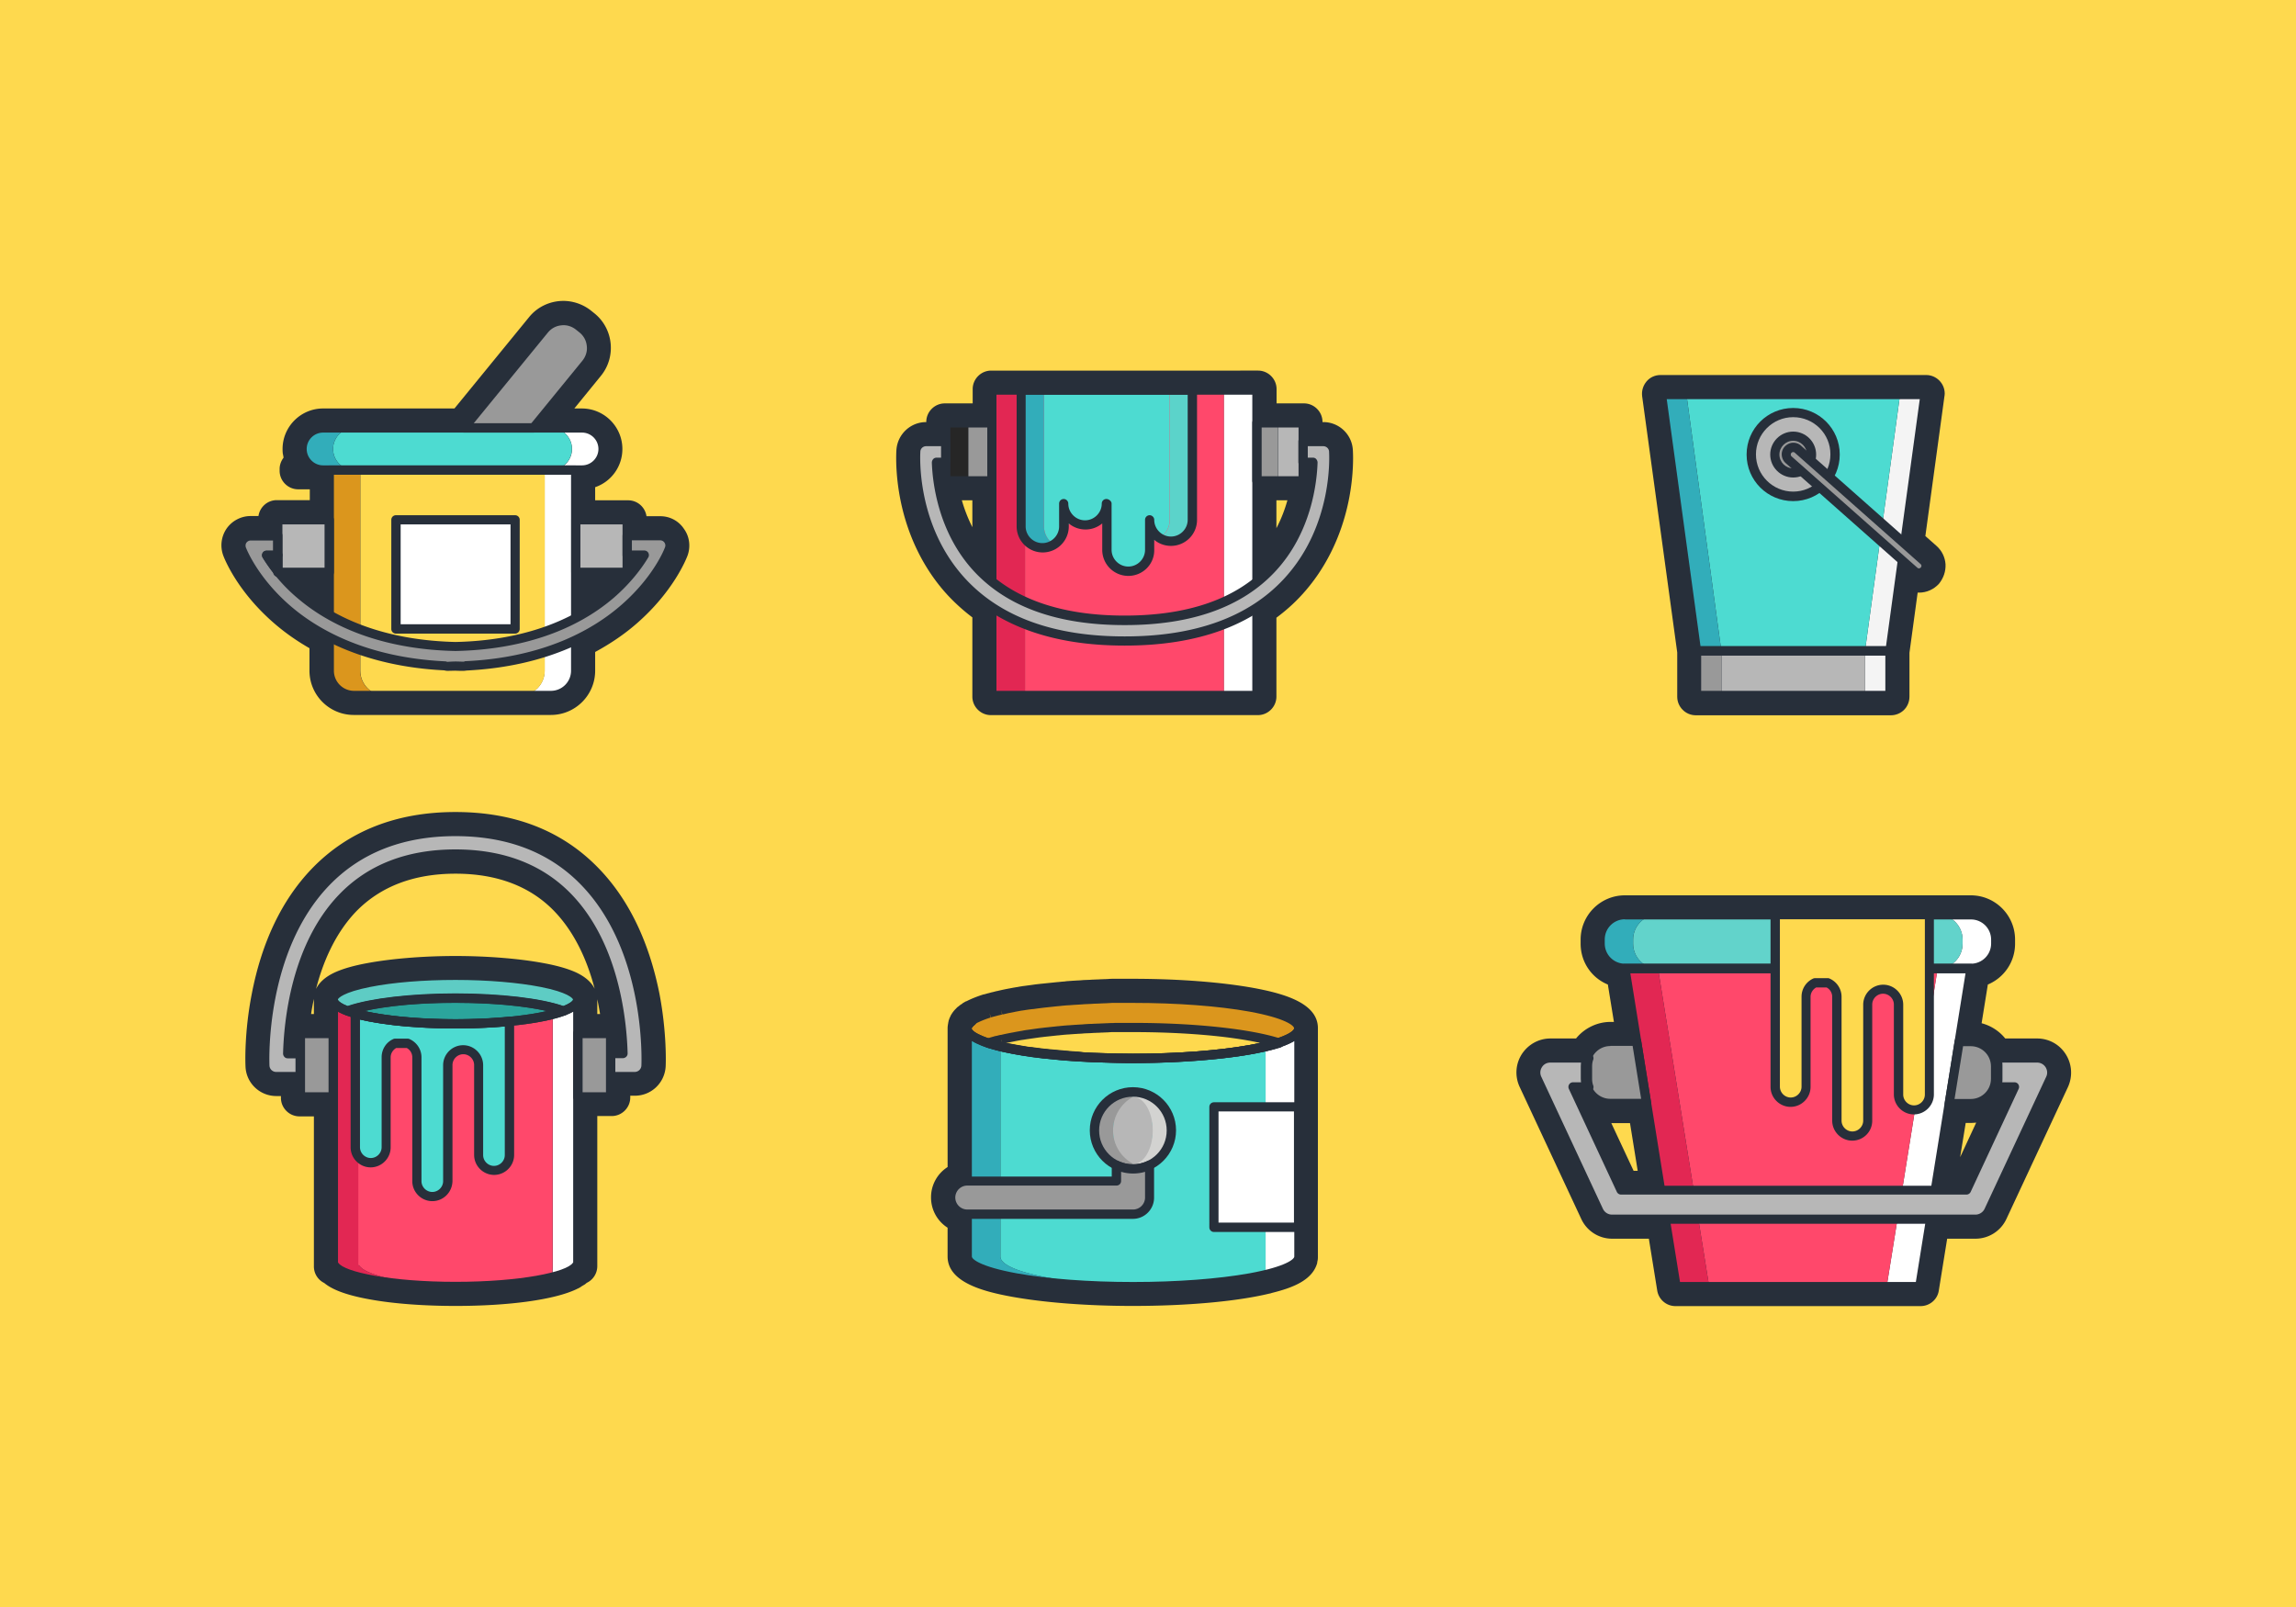 <svg xmlns="http://www.w3.org/2000/svg" xmlns:xlink="http://www.w3.org/1999/xlink" viewBox="0 0 1400 980" xmlns:v="https://vecta.io/nano"><style><![CDATA[.S{fill:#272f3a}.T{fill:#999}.U{fill:#b7b7b7}.V{fill:#fff}.W{fill:#4ddbd1}.X{fill:#32adba}.Y{fill:#fed94e}.Z{fill:#ff486b}.a{fill:#e22753}]]></style><path d="M0 0h1400v980H0z" class="Y"/><path d="M1186.3 344.1c-.3-4.3-2.2-8.2-5.4-11.1l-6.9-6.1 11.6-85c.1-.6.2-1.2.2-1.9 0-6.2-5.1-11.3-11.3-11.3h0-162c-3.3 0-6.4 1.4-8.5 3.9s-3.1 5.7-2.7 9l21.4 156.3v27c0 6.2 5.1 11.3 11.3 11.3h119c3 0 5.9-1.2 8-3.3s3.3-5 3.3-8v-26.8l5-36.7h.9c4.6 0 9-2 12.1-5.4 2.8-3.5 4.2-7.6 4-11.9z" class="S"/><g fill="#f4f4f4"><path d="M1158.6 240.5l-21.4 156.4h15.2l21.4-156.4z"/><path d="M1137.2 397.1v27.1h15.2v-27.3h-15.2z"/></g><path d="M1093.4 240.5h-65.1l21.3 156.4h87.6l21.4-156.4z" class="W"/><path d="M1028.3 240.5H1013l21.4 156.4h15.2z" class="X"/><path d="M1049.7 397.1v27.1h87.5v-27.3h-87.6z" class="U"/><path d="M1049.6 396.9h-15.2v27.3h15.3v-27.1z" class="T"/><circle cx="1093.4" cy="277.2" r="25.6" class="U"/><circle transform="matrix(.707 -.707 .707 .707 124.263 854.351)" cx="1093.4" cy="277.2" r="11.2" class="T"/><g class="S"><path d="M1152.4 399.8h-118c-1.4 0-2.6-1-2.8-2.4L1010.2 241c-.1-.8.1-1.6.7-2.2.5-.6 1.3-1 2.1-1h160.8c.8 0 1.6.4 2.1 1s.8 1.4.7 2.2l-21.4 156.4a2.9 2.9 0 0 1-2.8 2.4zm-115.5-5.7H1150l20.6-150.7h-154.3l20.6 150.7z"/><path d="M1152.4 427h-118c-1.6 0-2.8-1.3-2.8-2.8v-26.9c-.1-.8.2-1.6.7-2.2s1.3-1 2.1-1h118c.8 0 1.6.4 2.1 1s.8 1.4.7 2.2v26.9c0 1.5-1.2 2.8-2.8 2.8zm-115.1-5.7h112.3v-21.6h-112.3v21.6zm56.1-115.7c-15.7 0-28.4-12.7-28.4-28.4s12.7-28.4 28.4-28.4 28.4 12.7 28.4 28.4-12.7 28.4-28.4 28.4zm0-51.2c-12.5 0-22.7 10.2-22.7 22.7s10.2 22.7 22.7 22.7 22.7-10.2 22.7-22.7c.1-12.5-10.1-22.7-22.7-22.7zm0 36.8c-7.7 0-14-6.3-14-14s6.3-14 14-14 14 6.3 14 14c.1 7.7-6.2 14-14 14zm0-22.4c-4.6 0-8.4 3.8-8.4 8.4s3.8 8.4 8.4 8.4 8.4-3.8 8.4-8.4-3.8-8.4-8.4-8.4z"/></g><path d="M1170.2 349.3c-1 0-2-.4-2.8-1.1l-76.7-67.9c-1.8-1.6-1.9-4.3-.4-6 1.6-1.8 4.3-1.9 6-.4l76.7 67.9c1.8 1.6 1.9 4.3.4 6-.9 1-2 1.5-3.2 1.5z" class="T"/><path d="M1170.2 352.1c-1.7 0-3.4-.6-4.7-1.8l-76.7-67.9c-2.9-2.6-3.2-7.1-.6-10 1.3-1.4 3-2.3 4.9-2.4s3.7.5 5.1 1.8l76.7 67.9c1.4 1.3 2.3 3 2.4 4.9s-.5 3.7-1.8 5.1c-1.4 1.6-3.3 2.4-5.3 2.4zm-76.8-76.4c-.5 0-.8.2-1.1.5-.5.6-.5 1.5.1 2.1l76.7 67.9c.3.3.7.4 1 .4.2 0 .7-.1 1.1-.5.3-.3.4-.7.4-1.1s-.2-.7-.5-1l-76.7-67.9c-.3-.3-.6-.4-1-.4zm166.2 367.2c-3.8-6-10.3-9.6-17.5-9.6h-19.4c-3.6-4.5-8.7-7.8-14.4-9.3l3.8-23.6c9.8-4.1 16.6-13.7 16.6-24.9V573c0-14.9-12.1-27-27-27H990.8c-14.9 0-27 12.1-27 27v2.5c0 11.3 6.8 20.9 16.6 24.9l3.7 22.8H982c-8.2 0-16 3.9-21 10.1h-15.6c-7.1 0-13.6 3.6-17.5 9.6-3.8 6-4.3 13.4-1.3 19.9l37.6 80.6c3.4 7.3 10.7 12 18.8 12h22.4l5.1 31.6c.9 5.5 5.6 9.5 11.1 9.5h149.5c5.5 0 10.3-4 11.1-9.5l5.1-31.6h17.3a20.84 20.84 0 0 0 18.8-12l37.6-80.6c2.9-6.5 2.4-13.9-1.4-19.9zm-261 71.1h-2.5l-13.6-29.1h11.4l4.7 29.1zm200-29.2h3.1c1.1 0 2.2-.1 3.3-.2l-9.8 21.1 3.4-20.9z" class="S"/><g class="V"><path d="M1201.7 557.8h-20.2c8.4 0 15.2 6.8 15.2 15.2v2.5c0 8.4-6.8 15.2-15.2 15.2h20.2c8.4 0 15.2-6.8 15.2-15.2V573c0-8.4-6.8-15.2-15.2-15.2z"/><path d="M1150.4 784.6h20.2l31.1-193.9h-20.2z"/></g><path d="M1181.5 557.8H1011c-8.4 0-15.2 6.8-15.2 15.2v2.5c0 8.4 6.8 15.2 15.2 15.2h170.5c8.4 0 15.2-6.8 15.2-15.2V573c0-8.4-6.8-15.2-15.2-15.2z" fill="#62d3cb"/><path d="M995.8 575.5V573c0-8.4 6.8-15.2 15.2-15.2h-20.2c-8.4 0-15.2 6.8-15.2 15.2v2.5c0 8.4 6.8 15.2 15.2 15.2h20.2c-8.4 0-15.2-6.8-15.2-15.2z" class="X"/><path d="M1042.2 784.6h108.2l31.1-193.9H1011z" class="Z"/><path d="M990.8 590.7l31.1 193.9h20.3L1011 590.7z" class="a"/><g class="S"><path d="M1201.7 593.5h-211c-9.9 0-18-8.1-18-18V573c0-9.9 8.1-18 18-18h211c9.9 0 18 8.1 18 18v2.5c0 9.9-8 18-18 18zm-210.9-32.9c-6.8 0-12.3 5.5-12.3 12.3v2.5c0 6.8 5.5 12.3 12.3 12.3h211c6.8 0 12.3-5.5 12.3-12.3V573c0-6.8-5.5-12.3-12.3-12.3h-211z"/><path d="M1170.6 787.4H1022c-1.4 0-2.6-1-2.8-2.4L988 591.1c-.1-.8.1-1.6.6-2.3.5-.6 1.3-1 2.1-1h211c.8 0 1.6.4 2.1 1s.8 1.5.6 2.3l-31 193.9c-.2 1.4-1.4 2.4-2.8 2.4zm-146.2-5.6h143.8l30.3-188.3H994.1l30.3 188.3z"/></g><path d="M981.9 635.1c-8.4 0-15.2 6.8-15.2 15.2v7.6c0 8.4 6.8 15.2 15.2 15.2h22.1l-6.1-37.9h-16zm219.8 0h-7.1l-6.1 37.9h13.2c8.4 0 15.2-6.8 15.2-15.2v-7.6c0-8.3-6.8-15.1-15.2-15.1z" class="T"/><path d="M1249.6 649.3c-1.6-2.5-4.4-4.1-7.5-4.1h-24.9c.6 1.6.9 3.3.9 5.1v7.6c0 1.8-.3 3.5-.9 5.1h11l-29.3 62.9H988.5L959.2 663h9.7c-.6-1.6-.9-3.3-.9-5.1v-7.6c0-1.8.3-3.5.9-5.1h-23.6c-3 0-5.8 1.5-7.5 4.1-1.6 2.5-1.8 5.7-.6 8.5l37.6 80.6c1.5 3.1 4.6 5.1 8 5.1h221.8c3.4 0 6.6-2 8-5.1l37.6-80.6c1.3-2.8 1-6-.6-8.5z" class="U"/><g class="S"><path d="M1004 675.8h-22.1c-9.9 0-18-8.1-18-18v-7.6c0-9.9 8.1-18 18-18h16c1.4 0 2.6 1 2.8 2.4l6.1 37.9c.1.8-.1 1.6-.6 2.3-.6.6-1.4 1-2.2 1zm-22.1-37.9c-6.8 0-12.3 5.5-12.3 12.3v7.6c0 6.8 5.5 12.3 12.3 12.3h18.8l-5.2-32.3h-13.6zm219.8 37.9h-13.2c-.8 0-1.6-.4-2.1-1s-.8-1.5-.6-2.3l6.1-37.9c.2-1.4 1.4-2.4 2.8-2.4h7.1c9.9 0 18 8.1 18 18v7.6c-.1 9.9-8.1 18-18.1 18zm-9.9-5.6h9.9c6.8 0 12.3-5.5 12.3-12.3v-7.6c0-6.8-5.5-12.3-12.3-12.3h-4.7l-5.2 32.2z"/><path d="M1204.6 746.3H982.9c-4.5 0-8.7-2.6-10.6-6.7L934.7 659c-1.7-3.6-1.4-7.8.7-11.2 2.2-3.4 5.8-5.4 9.8-5.4h23.6c.9 0 1.8.4 2.3 1.2.5.7.7 1.7.4 2.6-.5 1.3-.7 2.7-.7 4.1v7.6c0 1.4.2 2.8.7 4.1.3.9.2 1.8-.4 2.6-.5.7-1.4 1.2-2.3 1.2h-5.3l26.7 57.3h206.9l26.7-57.3h-6.6c-.9 0-1.8-.4-2.3-1.2-.5-.7-.7-1.7-.4-2.6.5-1.3.7-2.7.7-4.1v-7.6c0-1.4-.2-2.8-.7-4.1-.3-.9-.2-1.8.4-2.6.5-.7 1.4-1.2 2.3-1.2h24.9c4 0 7.7 2 9.8 5.4h0c2.2 3.4 2.4 7.6.7 11.2l-37.6 80.6c-1.7 4.1-5.9 6.7-10.4 6.7zM945.3 648c-2.1 0-4 1-5.1 2.8-1.1 1.7-1.3 3.9-.4 5.8l37.6 80.6c1 2.1 3.1 3.5 5.5 3.5h221.7c2.3 0 4.5-1.4 5.5-3.5l37.6-80.6c.9-1.9.7-4-.4-5.8h0c-1.1-1.7-3-2.8-5.1-2.8h-21.3c.1.7.1 1.5.1 2.2v7.6c0 .7 0 1.5-.1 2.2h7.4c1 0 1.9.5 2.4 1.3a2.87 2.87 0 0 1 .2 2.7l-29.3 62.9c-.5 1-1.5 1.6-2.6 1.6H988.5c-1.1 0-2.1-.6-2.6-1.6L956.6 664a2.87 2.87 0 0 1 .2-2.7c.5-.8 1.4-1.3 2.4-1.3h6.2c-.1-.7-.1-1.5-.1-2.2v-7.6c0-.7 0-1.5.1-2.2h-20.1z"/></g><path d="M1082.4 557.8v104.8a9.39 9.39 0 1 0 18.8 0v-54.9c0-3.8 2.3-7.1 5.5-8.6h7.7c3.3 1.5 5.5 4.7 5.5 8.6v75.5a9.39 9.39 0 1 0 18.8 0v-70.7a9.39 9.39 0 1 1 18.8 0v54.7a9.39 9.39 0 1 0 18.8 0V557.7h-93.9z" class="Y"/><path d="M1129.4 695.6c-6.7 0-12.2-5.5-12.2-12.2v-75.5c0-2.4-1.3-4.6-3.4-5.7h-6.4c-2.1 1.2-3.4 3.4-3.4 5.7v54.9c0 6.7-5.5 12.2-12.2 12.2s-12.2-5.5-12.2-12.2v-105c0-1.6 1.3-2.8 2.8-2.8h94c1.6 0 2.8 1.3 2.8 2.8v109.6c0 6.7-5.5 12.2-12.2 12.2s-12.2-5.5-12.2-12.2v-54.8c0-3.6-3-6.6-6.6-6.6s-6.6 3-6.6 6.6v70.7c.1 6.8-5.4 12.3-12.2 12.3zm-22.6-99.1h7.7c.4 0 .8.1 1.2.3 4.4 2 7.2 6.3 7.2 11.1v75.5c0 3.6 3 6.6 6.6 6.6s6.6-3 6.6-6.6v-70.7c0-6.7 5.5-12.2 12.2-12.2s12.2 5.5 12.2 12.2v54.8c0 3.6 3 6.6 6.6 6.6s6.6-3 6.6-6.6V560.6h-88.4v102.1c0 3.6 3 6.6 6.6 6.6s6.6-3 6.6-6.6v-54.9c0-4.8 2.8-9.1 7.2-11.1.3-.1.7-.2 1.1-.2zm-741.4-66.6c-22.1-23.1-51.5-34.7-87.7-34.7-36.1 0-65.6 11.7-87.7 34.7-18.1 18.9-30.4 44.6-36.5 76.3-4.6 23.6-3.9 42.2-3.8 44.2.4 10.1 8.7 18 18.8 18h2.8v1.1c0 6.2 5.1 11.3 11.3 11.3h8.8v91.5a11.19 11.19 0 0 0 6.3 10.1c4.2 3.5 12.1 7.3 28.9 10.2 14.1 2.5 32.3 3.8 51.2 3.8 32.7 0 60.3-3.8 73.7-10.2.3-.1.5-.3.8-.4h.1c.2-.1.4-.2.5-.3.5-.2 1-.5 1.5-.9l.3-.2 1.5-.9c.1 0 .1-.1.2-.1.5-.3.9-.7 1.4-1.1 3.8-1.8 6.4-5.7 6.4-10.2v-91.5h8.8c6.2 0 11.3-5.1 11.3-11.3v-1.1h2.8c10.1 0 18.3-7.9 18.8-18 .1-2 .7-20.6-3.8-44.2-6.3-31.5-18.5-57.1-36.7-76.1zm-1.2 79.5c.7 3.1 1.2 6.1 1.7 9h-1.7v-9zm-86.4-76.6c25.4 0 45.8 7.8 60.4 23.1 12.8 13.4 20.2 30.9 24.4 47.1-1.7-3.5-5.1-7.1-11.6-10.1-4.9-2.2-11.5-4.1-19.8-5.6-14.5-2.7-34-4.3-53.5-4.3-19.4 0-38.9 1.6-53.5 4.3-8.3 1.5-14.9 3.4-19.8 5.6-6.6 3-10 6.7-11.7 10.2 4.2-16.3 11.6-33.8 24.4-47.2 14.9-15.3 35.2-23.1 60.7-23.1zm-86.4 76.4v9.2h-1.7c.4-3 1-6 1.7-9.2z" class="S"/><path d="M337.1 618.5v153.1l-.3 7.1c7.9-2 13.2-4.5 14.9-7.1h.6v-162c0 3.4-5.7 6.5-15.2 8.9z" class="V"/><g class="Z"><path d="M203.9 611.6c.1.1.1.2.2.3 0-.1-.1-.2-.2-.3zm1.2 1.3a1.38 1.38 0 0 0 .4.3c-.2-.1-.3-.2-.4-.3zm.8.6c.1.1.3.2.4.3-.2-.1-.3-.2-.4-.3zm7.8 3.7c.4.1.8.3 1.2.4-.4-.2-.8-.3-1.2-.4zm-2.9-1.1c.3.1.6.2 1 .4-.3-.1-.7-.3-1-.4zm-1.3-.6c.3.1.6.2.9.4-.3-.1-.6-.2-.9-.4zm-1.2-.5c.3.1.5.3.8.4-.3-.2-.6-.3-.8-.4zm3.9 1.7c.3.1.7.2 1.1.4-.4-.2-.7-.3-1.1-.4zm-7.5-4.2l-.3-.3.3.3zm-1.4-2.2c0 .1 0 .1.1.2 0-.1-.1-.1-.1-.2zm15.1 8.2l-3.1-.9a15.83 15.83 0 0 0 3.1.9h0zm-14.9-7.6c0 .1.1.2.1.3 0-.1 0-.2-.1-.3z"/><path d="M206.7 614.1c.4.2.8.5 1.3.7l-1.3-.7zm-1.3-.9c.1.1.3.2.4.3-.1-.1-.2-.2-.4-.3zm-2-2.7a.76.76 0 0 0 .2.4c-.1-.1-.2-.2-.2-.4zm.7 1.4a1.38 1.38 0 0 1 .3.4c-.1-.2-.2-.3-.3-.4zm-.4-.7c.1.1.1.3.2.4-.1-.1-.1-.3-.2-.4zm-.5-1.6c0 .2 0 .4.1.7 0-.2-.1-.5-.1-.7zM219 771.7c4.4 6.8 31.8 12.1 66.2 12.8 21-.4 39.3-2.6 51.5-5.7l.3-7.1V618.5c-13.6 3.6-35.1 5.9-59.4 5.9-2.6 0-5.1 0-7.6-.1-21.1-.4-39.6-2.6-51.8-5.8v153.1h.8zM213.3 617c.1.1.3.1.4.1-.1 0-.3 0-.4-.1z"/><path d="M214.9 617.6c.1 0 .2.1.3.1 0-.1-.2-.1-.3-.1zm-9.8-4.7c-.1-.1-.3-.2-.4-.3.1.1.3.2.4.3zm2.9 1.9c.1 0 .2.1.3.1-.1 0-.2 0-.3-.1zm3.8 1.7c.2.1.3.1.5.2-.2-.1-.4-.2-.5-.2zm-2.7-1.1c.1.1.3.1.4.2a.76.76 0 0 0-.4-.2zm-2.8-1.6c.1.1.3.2.4.3-.1-.1-.3-.2-.4-.3zm4.1 2.1c.2.1.3.1.5.2-.2-.1-.4-.1-.5-.2z"/></g><path d="M277.8 784.6l7.5-.1c-34.4-.7-61.9-6-66.2-12.8h-.6V618.5c-1.1-.3-2.1-.6-3.1-.9-.1 0-.2-.1-.3-.1-.4-.1-.8-.3-1.2-.4-.2 0-.3-.1-.4-.1-.4-.1-.7-.2-1.1-.4-.2-.1-.3-.1-.5-.2-.3-.1-.6-.2-1-.4-.2-.1-.3-.1-.5-.2-.3-.1-.6-.2-.9-.4-.1-.1-.3-.1-.4-.2-.3-.1-.5-.3-.8-.4-.1 0-.2-.1-.3-.1-.5-.2-.9-.5-1.3-.7-.2-.1-.3-.2-.4-.3-.2-.1-.3-.2-.4-.3s-.3-.2-.4-.3-.2-.2-.4-.3c-.1-.1-.3-.2-.4-.3l-.3-.3a1.38 1.38 0 0 1-.3-.4c-.1-.1-.1-.2-.2-.3a.76.76 0 0 1-.2-.4c0-.1-.1-.2-.1-.3-.1-.1-.1-.3-.2-.4 0-.1-.1-.1-.1-.2-.1-.2-.1-.4-.1-.7v162h.6c4.7 7.4 36 13.1 74 13.1z" class="a"/><path d="M343.6 616.6c5.6-2.1 8.7-4.4 8.7-6.9 0-8.2-33.4-14.8-74.5-14.8-41.2 0-74.5 6.6-74.5 14.8 0 2.5 3.2 4.9 8.7 6.9 12.5-4.7 37.3-7.8 65.8-7.8s53.2 3.1 65.8 7.8z" fill="#5eccc4"/><path d="M343.6 616.6c-12.5-4.7-37.3-7.8-65.8-7.8-26.9 0-50.5 2.8-63.6 7.1-.8.3-1.5.5-2.2.8.7.3 1.4.5 2.2.8 13.1 4.2 36.7 7.1 63.6 7.1 28.5-.2 53.2-3.4 65.8-8z" fill="#2ba59c"/><path d="M277.8 624.4c-25.3 0-47.7-2.5-61.2-6.3v81.6a9.39 9.39 0 1 0 18.8 0v-54.9c0-3.8 2.3-7.1 5.5-8.6h7.7c3.3 1.5 5.5 4.7 5.5 8.6v75.5a9.39 9.39 0 1 0 18.8 0v-70.7a9.39 9.39 0 1 1 18.8 0v54.7a9.39 9.39 0 1 0 18.8 0v-81.4c-9.8.9-20.9 1.5-32.7 1.5z" class="W"/><path d="M183.2 630.3h20.1V669h-20.1zm169.1 0h20.1V669h-20.1z" class="T"/><path d="M356.9 538.1c-19.7-20.6-46.3-31.1-79.1-31.1s-59.4 10.5-79.1 31.1C159 579.6 161.5 647 161.6 649.9c.2 3.7 3.2 6.6 6.9 6.6h14.6v-13.9h-7.7c.4-17.4 4.4-64.8 33.2-94.9 17-17.8 40.2-26.8 69.1-26.8 28.8 0 52 9 69 26.7 28.8 30.1 32.8 77.6 33.2 95h-7.7v13.9H387c3.7 0 6.8-2.9 6.9-6.6.1-2.9 2.7-70.3-37-111.8z" class="U"/><g class="S"><path d="M277.8 787.4c-31 0-66.9-4.1-75.4-13-1.2-.4-2-1.4-2-2.7V609.6c0-1.6 1.3-2.8 2.8-2.8s2.8 1.3 2.8 2.8c0 .8 3.3 4.5 19.6 7.7 13.9 2.8 32.4 4.3 52.2 4.3 19.7 0 38.3-1.5 52.2-4.3 16.2-3.2 19.6-6.9 19.6-7.7 0-1.6 1.3-2.8 2.8-2.8s2.8 1.3 2.8 2.8v162.1c0 1.3-.8 2.3-2 2.7-8.5 8.9-44.4 13-75.4 13zm-71.7-17.5c.1.1.1.2.2.2 3.6 5.6 31.9 11.6 71.5 11.6s67.9-6 71.5-11.6c.1-.1.1-.2.2-.2v-153c-13.9 8-50.4 10.3-71.7 10.3s-57.8-2.3-71.7-10.3v153z"/><path d="M212 619.4c-.3 0-.7-.1-1-.2-7.1-2.6-10.6-5.8-10.6-9.6 0-13.9 50.6-17.6 77.4-17.6s77.4 3.7 77.4 17.6c0 3.8-3.5 6.9-10.6 9.6-.6.2-1.3.2-2 0-12.7-4.7-37.5-7.7-64.8-7.7s-52.1 2.9-64.8 7.7c-.4.1-.7.2-1 .2zm65.8-21.8c-19.7 0-38.2 1.5-52.2 4.3-16.2 3.2-19.6 6.9-19.6 7.7 0 0 .3 1.7 5.9 3.9 13.6-4.7 38.6-7.7 65.8-7.7s52.2 2.9 65.8 7.7c5.7-2.3 5.9-3.9 5.9-3.9 0-.8-3.3-4.5-19.6-7.7-13.8-2.7-32.3-4.3-52-4.3z"/><path d="M277.8 627.2c-26.4 0-50.5-2.7-64.4-7.2-.8-.3-1.6-.5-2.3-.8-1.1-.4-1.8-1.5-1.8-2.6 0-1.2.7-2.2 1.8-2.6.7-.3 1.5-.5 2.4-.8 13.9-4.5 38-7.2 64.4-7.2 27.9 0 53.5 3.1 66.8 8 1.1.4 1.8 1.5 1.8 2.6 0 1.2-.7 2.2-1.8 2.6-13.4 4.9-39 8-66.9 8zm-55.6-10.6c13.8 3.1 34.2 5 55.6 5 21.7 0 41.9-1.9 55.7-5-13.7-3.2-33.9-5-55.7-5-21.4-.1-41.8 1.8-55.6 5z"/><path d="M263.6 732.5c-6.7 0-12.2-5.5-12.2-12.2v-75.5c0-2.4-1.3-4.6-3.4-5.7h-6.4c-2.1 1.2-3.4 3.4-3.4 5.7v54.9c0 6.7-5.5 12.2-12.2 12.2s-12.2-5.5-12.2-12.2v-81.6c0-.9.4-1.7 1.1-2.3a3.12 3.12 0 0 1 2.5-.5c13.7 3.9 36.3 6.2 60.4 6.2 11.4 0 22.3-.5 32.6-1.5.8-.1 1.6.2 2.2.7s.9 1.3.9 2.1v81.5c0 6.7-5.5 12.2-12.2 12.2s-12.2-5.5-12.2-12.2v-54.8c0-3.6-3-6.6-6.6-6.6s-6.6 3-6.6 6.6v70.7c-.1 6.8-5.5 12.3-12.3 12.3zm-22.7-99.1h7.7c.4 0 .8.1 1.2.3 4.4 2 7.2 6.3 7.2 11.1v75.5c0 3.6 3 6.6 6.6 6.6s6.6-3 6.6-6.6v-70.7c0-6.7 5.5-12.2 12.2-12.2s12.2 5.5 12.2 12.2v54.8c0 3.6 3 6.6 6.6 6.6s6.6-3 6.6-6.6V626c-9.5.8-19.6 1.2-30 1.2-22.6 0-44-2-58.3-5.5v77.9c0 3.6 3 6.6 6.6 6.6s6.6-3 6.6-6.6v-54.9c0-4.8 2.8-9.2 7.2-11.1.2-.1.6-.2 1-.2zm-37.7 38.3h-20.1c-1.6 0-2.8-1.3-2.8-2.8v-38.7c0-1.6 1.3-2.8 2.8-2.8h20.1c1.6 0 2.8 1.3 2.8 2.8v38.7c.1 1.6-1.2 2.8-2.8 2.8zm-17.2-5.6h14.4v-33H186v33zm186.4 5.6h-20.1c-1.6 0-2.8-1.3-2.8-2.8v-38.7c0-1.6 1.3-2.8 2.8-2.8h20.1c1.6 0 2.8 1.3 2.8 2.8v38.7c0 1.6-1.3 2.8-2.8 2.8zm-17.3-5.6h14.4v-33h-14.4v33z"/><path d="M387 659.4h-14.6c-1.6 0-2.8-1.3-2.8-2.8v-13.9c0-1.6 1.3-2.8 2.8-2.8h4.7c-.8-19.9-5.9-62.6-32.4-90.2-16.5-17.2-39-25.9-67-25.9s-50.6 8.7-67 25.9c-26.5 27.7-31.5 70.3-32.3 90.1h4.7c1.6 0 2.8 1.3 2.8 2.8v13.9c0 1.6-1.3 2.8-2.8 2.8h-14.6c-5.2 0-9.5-4.1-9.8-9.3-.1-2.9-2.7-71.5 37.8-113.9 20.3-21.2 47.6-32 81.1-32s60.8 10.8 81.1 32c40.5 42.4 38 111 37.8 113.9 0 5.3-4.3 9.4-9.5 9.4zm-11.8-5.7H387a4.08 4.08 0 0 0 4.1-3.9c.1-2.8 2.6-69.1-36.3-109.7h0c-19.2-20.1-45.1-30.2-77.1-30.2s-57.9 10.2-77.1 30.2c-38.9 40.6-36.4 106.9-36.3 109.7a4.08 4.08 0 0 0 4.1 3.9h11.8v-8.3h-4.8c-.8 0-1.5-.3-2-.9-.5-.5-.8-1.3-.8-2 .5-18.9 4.7-66.2 34-96.8 17.6-18.4 41.5-27.7 71.1-27.7s53.5 9.3 71 27.6c29.2 30.5 33.5 77.9 34 96.8 0 .8-.3 1.5-.8 2s-1.3.9-2 .9h-4.8v8.4zm431.7-396.3h-.5v-.1c0-6.2-5.1-11.3-11.3-11.3h-16.7v-8.7c0-6.2-5.1-11.3-11.3-11.3H604.4c-6.2 0-11.3 5.1-11.3 11.3v8.7h-17c-6.2 0-11.3 5.1-11.3 11.3v.1h-.1c-9.5 0-17.4 7.4-18.1 16.9-.1 1.4-.9 14.3 2.6 31.3 4.6 22.3 14.6 42.2 28.9 57.6a117.03 117.03 0 0 0 14.8 13.3v48.3c0 6.2 5.1 11.3 11.3 11.3H767c6.2 0 11.3-5.1 11.3-11.3v-48.1c5.5-4.1 10.6-8.6 15.1-13.5 14.3-15.4 24.3-35.3 28.9-57.6 3.5-17 2.7-29.9 2.6-31.3-.6-9.5-8.5-16.9-18-16.9zm-214 47.7v16.4c-2.8-5.6-4.9-11.1-6.4-16.4h6.4zm192.1 0c-1.5 5.4-3.7 11.3-6.7 17v-17h6.7z"/></g><path d="M746.2 237.8h20.2v186.3h-20.2z" class="V"/><path d="M625 237.8h121.3v186.3H625z" class="Z"/><path d="M604.8 237.8H625v186.3h-20.2z" class="a"/><path d="M713.3,237.8V317c0,4.7-2.4,8.7-6.1,11c2,1.3,4.4,2,6.9,2c7.2,0,13.1-5.8,13.1-13.1v-79.2H713.3z" fill="#5bd3ca"/><g class="W"><path d="M648.9 307.1v13a11.96 11.96 0 0 0 6.1-2c-3.7-2.3-6.1-6.3-6.1-11zm52.2 9.9v13a11.96 11.96 0 0 0 6.1-2c-3.7-2.3-6.1-6.3-6.1-11zm-67.4 16.9l-1.5-.3 1.5.3zm2.1.2c-.6 0-1.1 0-1.7-.1.6 0 1.1.1 1.7.1zm-3.7-.6l-1.7-.6 1.7.6z"/><path d="M630.4 332.9a11.94 11.94 0 0 1-1.6-.8l1.6.8zm-1.5-.9c-.9-.6-1.8-1.3-2.5-2 .7.8 1.5 1.5 2.5 2zm12.3.9zm1.6-.9h0z"/><path d="M626.4 330c-.3-.4-.7-.7-1-1.1l1 1.1zm11.5 3.9c-.1 0-.3 0-.4.1.1-.1.3-.1.4-.1zm1.6-.4s-.1 0 0 0c-.1 0 0 0 0 0zm-16.6-10.9c-.1-.5-.1-1-.1-1.6 0 .5 0 1.1.1 1.6zm1.5 4.8c-.3-.5-.5-.9-.7-1.4.2.5.5.9.7 1.4zm-.7-1.6c-.2-.4-.3-.8-.4-1.3.1.5.2.9.4 1.3zm-.6-1.7c-.1-.4-.2-.7-.2-1.1.1.4.2.8.2 1.1zm2.2 4.6c-.3-.4-.6-.8-.8-1.2.2.4.5.8.8 1.2z"/><path d="M637.5 333.9c-.6.1-1.1.1-1.7.1.6.1 1.1 0 1.7-.1zm-14.2-9.4c0-.1-.1-.3-.1-.4 0 .2 0 .3.1.4zm2.1 4.3c0-.1-.1-.1-.1-.2 0 .1 0 .2.1.2zm-2.5-5.8c0-.1-.1-.3-.1-.4.1.1.1.3.1.4zm13.7-85.2V321c0 4.7 2.4 8.7 6.1 11 3.7-2.3 6.1-6.4 6.1-11v-13.9c0 4.7 2.4 8.7 6.1 11 1.8 1.1 3.9 1.8 6.1 2h.8c7.2 0 13.1-5.8 13.1-13.1v28.2c0 4.7 2.4 8.7 6.1 11 2 1.3 4.4 2 6.9 2 7.2 0 13.1-5.8 13.1-13.1V317c0 4.7 2.4 8.7 6.1 11 3.7-2.3 6.1-6.4 6.1-11v-79.2h-76.6z"/><path d="M642.8 332c-.5.3-1 .6-1.6.8.5-.2 1.1-.4 1.6-.8zm-1.6.9c-.5.2-1.1.5-1.7.6l1.7-.6zm-1.8.6l-1.5.3c.5 0 1-.1 1.5-.3zm-14.9-6c0-.1-.1-.1 0 0-.1-.1 0-.1 0 0zm4.4 4.5h0zm-2.5-2zm5.8 3.5s-.1 0 0 0c-.1 0 0 0 0 0zm-1.8-.6zm3.7 1c-.1 0-.3 0-.4-.1.1.1.3.1.4.1zm-10.4-7.9c0-.1 0-.1-.1-.2.1.1.1.1.1.2z"/></g><path d="M636.6 321v-83.2h-13.9V321c0 .5 0 1 .1 1.6 0 .2 0 .3.1.4.1.4.1.7.2 1.1 0 .1.1.3.1.4.1.4.3.8.4 1.3 0 .1 0 .1.1.2.2.5.4 1 .7 1.4v.1c.2.4.5.8.8 1.2 0 .1.1.1.1.2.3.4.6.8 1 1.1a9.58 9.58 0 0 0 2.5 2c.5.3 1 .6 1.6.8.5.2 1.1.5 1.7.6h.1l1.5.3c.1 0 .3 0 .4.1.6.1 1.1.1 1.7.1s1.1 0 1.7-.1c.1 0 .3 0 .4-.1l1.5-.3h.1l1.7-.6a11.94 11.94 0 0 0 1.6-.8h0c-3.7-2.3-6.2-6.3-6.2-11z" class="X"/><path d="M766.4 427H604.8c-1.6 0-2.8-1.3-2.8-2.8V237.8c0-1.6 1.3-2.8 2.8-2.8h161.7c1.6 0 2.8 1.3 2.8 2.8v186.3c0 1.6-1.3 2.9-2.9 2.9zm-158.8-5.7h156V240.7h-156v180.6z" class="S"/><path d="M576.6 257.8h13.9v35.4h-13.9z" fill="#262626"/><path d="M590.5 257.8h14.2v35.4h-14.2z" class="T"/><path d="M779.4 257.8h15.2v35.4h-15.2z" class="U"/><path d="M766.4 257.8h12.9v35.4h-12.9z" class="T"/><path d="M813.2 275.1c-.2-3.3-3-5.9-6.3-5.9h-12.3v12.6h6c-.4 12.3-3.7 41.7-25.1 64.6-19.7 21.1-49.8 31.8-89.6 31.8h-.4c-39.7 0-69.8-10.7-89.5-31.7-21.3-22.8-24.7-52.3-25.2-64.7h5.7v-12.6h-12c-3.3 0-6.1 2.6-6.3 5.9-.1 1.9-2.9 46.3 28.4 80 22.1 23.8 55.4 35.8 98.8 35.8h.4c43.4 0 76.7-12.1 98.8-35.8 31.5-33.7 28.7-78.1 28.6-80z" class="U"/><g class="S"><path d="M604.8 296h-28.1c-1.6 0-2.8-1.3-2.8-2.8v-35.4c0-1.6 1.3-2.8 2.8-2.8h28.1c1.6 0 2.8 1.3 2.8 2.8v35.4c0 1.6-1.3 2.8-2.8 2.8zm-25.3-5.6H602v-29.7h-22.5v29.7zm215 5.6h-28.1c-1.6 0-2.8-1.3-2.8-2.8v-35.4c0-1.6 1.3-2.8 2.8-2.8h28.1c1.6 0 2.8 1.3 2.8 2.8v35.4c.1 1.6-1.2 2.8-2.8 2.8zm-25.2-5.6h22.5v-29.7h-22.5v29.7z"/><path d="M685.9 393.7h-.3c-44.3 0-78.2-12.4-100.9-36.7-32.1-34.5-29.3-80.2-29.2-82.1.3-4.8 4.3-8.5 9.1-8.5h12c1.6 0 2.8 1.3 2.8 2.8v12.6c0 1.6-1.3 2.8-2.8 2.8h-2.7c.8 13 5 39.4 24.3 60 19.1 20.4 48.5 30.8 87.4 30.8h.3c39 0 68.4-10.4 87.5-30.9 19.3-20.7 23.4-47 24.2-59.9h-3.1c-1.6 0-2.8-1.3-2.8-2.8v-12.6c0-1.6 1.3-2.8 2.8-2.8h12.3c4.8 0 8.8 3.7 9.1 8.5.1 1.9 3 47.6-29.2 82.1-22.6 24.4-56.5 36.7-100.8 36.7zm-.1-5.6h.3c42.6 0 75.1-11.8 96.6-34.9 30.5-32.7 27.8-76 27.7-77.9-.1-1.8-1.7-3.2-3.5-3.2h-9.5v7h3.2c.8 0 1.5.3 2 .9s.8 1.3.8 2.1c-.4 12.1-3.7 42.7-25.8 66.4-20.2 21.7-51 32.7-91.5 32.7h-.6c-40.5 0-71.2-11-91.4-32.6-22.1-23.7-25.5-54.4-25.9-66.5 0-.8.3-1.5.8-2.1s1.3-.9 2-.9h2.9v-7h-9.2c-1.8 0-3.4 1.4-3.5 3.2s-2.8 45.1 27.7 77.9c21.6 23.2 54.1 34.9 96.6 34.9h.3c-.1 0-.1 0 0 0zm2.2-36.9a15.88 15.88 0 0 1-15.9-15.9v-16.1c-2.8 2.3-6.3 3.7-10.2 3.7s-7.5-1.4-10.2-3.7v1.8a15.9 15.9 0 1 1-31.8 0v-83.2c0-1.6 1.3-2.8 2.8-2.8h104.4c1.6 0 2.8 1.3 2.8 2.8V317a15.88 15.88 0 0 1-15.9 15.9c-3.9 0-7.5-1.4-10.2-3.7v6.2c.1 8.7-7 15.8-15.8 15.8zm-10.2-44.1v28.2c0 5.6 4.6 10.2 10.2 10.2s10.2-4.6 10.2-10.2V317c0-1.6 1.3-2.8 2.8-2.8s2.8 1.3 2.8 2.8c0 5.6 4.6 10.2 10.2 10.2s10.2-4.6 10.2-10.2v-76.3h-98.8V321c0 5.6 4.6 10.2 10.2 10.2s10.2-4.6 10.2-10.2v-13.9c0-1.6 1.3-2.8 2.8-2.8s2.8 1.3 2.8 2.8c0 5.6 4.6 10.2 10.2 10.2s10.2-4.6 10.2-10.2c0-1.6 1.3-2.8 2.8-2.8s3.2 1.3 3.2 2.8zM765 602.6c-19.6-3.6-46-5.7-74.2-5.7H679c-1 0-2 0-3 .1l-1.9.1c-1 0-2 .1-3 .1l-1.8.1c-1.1 0-2.1.1-3.1.1l-1.5.1c-1.6.1-3.1.1-4.5.2l-1.1.1c-1.1.1-2.2.1-3.4.2l-1.8.1c-.9.1-1.7.1-2.6.2-.6 0-1.3.1-1.9.2-.8.1-1.6.1-2.3.2l-2 .2h-.2l-9.7 1h-.2c-1.4.2-2.8.3-4.2.5l-1.4.2-2.2.3h-.1l-1.4.2-2.3.3-1.2.2c-.8.1-1.5.3-2.3.4h-.1l-1.1.2c-.8.1-1.5.3-2.3.4l-.4.1c-2.9.5-5.6 1.1-8.1 1.7h-.2l-2.3.6-.5.1c-.8.2-1.5.4-2.2.6h-.1l-.4.1-2.1.6h-.3c-4.1 1.3-7.6 2.7-10.5 4.2h-.1l-.3.1c-.1 0-.1.1-.2.1-.4.2-.8.5-1.2.7-.1 0-.1.1-.2.1l-.3.2s-.1 0-.1.1l-.2.2c-.3.2-.5.3-.8.5-.1.1-.3.2-.4.3-.1 0-.1.1-.2.1-.1.1-.2.1-.2.2-.3.3-.7.5-1 .8-.1 0-.1.1-.2.1-.2.2-.4.3-.5.5-.1.1-.3.2-.4.4l-.6.6c-.3.3-.6.7-.9 1-.2.3-.4.6-.6.8-.1.1-.2.3-.3.4v.1s0 .1-.1.1c-.1.1-.1.2-.2.3-.1.2-.4.6-.6 1 0 .1-.1.2-.1.3h0l-.3.6c-.3.6-.5 1.2-.7 1.8-.1.2-.2.5-.2.8-.1.3-.2.6-.2.9-.2 1.1-.4 2.2-.4 3.3v84.7a21.85 21.85 0 0 0-10.1 18.5 21.85 21.85 0 0 0 10.1 18.5v17.5c0 15.4 20.7 21.2 38.7 24.5 19.6 3.6 46 5.7 74.2 5.7 32.9 0 63.2-2.7 83.2-7.5l.5-.1.4-.1c.1 0 .2 0 .3-.1.4-.1.7-.2 1.1-.3 11.5-2.9 23.6-7.3 26.8-17.5.1-.3.2-.6.2-.9v-.2c.1-.3.1-.6.2-.9.2-.9.2-1.7.2-2.6V627.1c.1-15.3-20.5-21.1-38.6-24.5z"/></g><path d="M771.7 638.1v139.1c12.7-3.1 20.2-6.9 20.2-11V627.1c0 4.2-7.6 8-20.2 11z" class="V"/><g class="W"><path d="M599.1 634.8c.3.1.7.3 1 .4-.3-.1-.7-.2-1-.4zm1.9.7c.4.1.7.2 1.1.4-.4-.1-.7-.2-1.1-.4zm2.1.7c.4.1.8.2 1.2.4-.4-.1-.8-.3-1.2-.4zm2.2.7c.5.1 1 .3 1.5.4-.5-.1-1-.3-1.5-.4zm-11.5-4.6c.4.2.8.5 1.3.7l-1.3-.7zm-2.4-1.9c-.2-.2-.3-.3-.4-.5.1.2.2.3.4.5zm-1.4-2.2c.1.2.1.4.2.6-.1-.2-.2-.4-.2-.6zm-.2-1.1c0 .3 0 .6.1.8-.1-.2-.1-.5-.1-.8zm.6 2c.1.2.2.3.3.5-.1-.2-.3-.3-.3-.5zm5.2 4.2c.3.2.7.3 1 .5a4.67 4.67 0 0 0-1-.5zm-2.9-1.8c.2.2.5.3.8.5-.3-.1-.6-.3-.8-.5zm-1-.8c.2.2.4.3.6.5-.2-.1-.4-.3-.6-.5zm5.6 3.4c.3.1.6.3 1 .4-.3-.1-.7-.3-1-.4zm93.5 11.3c-3.4 0-6.8 0-10.1-.1-30.1-.5-54.3-3-70.7-7.2.7.2 0 0 0 0v128.2c0 9.5 39.8 17.3 90.7 18.2 29-.5 54.4-3.2 71-7.2V638.1c-18.5 4.5-47.8 7.3-80.9 7.3z"/><path d="M658.9 645.3h-.7.7zm-33.5-1.8c-.4 0-.8-.1-1.3-.1.5 0 .9.1 1.3.1zm10.7.8c-.4 0-.8-.1-1.2-.1.4.1.8.1 1.2.1zm-16.4-1.3c-.2 0-.4 0-.6-.1.2 0 .4 0 .6.1zm10.5.9c-.3 0-.6-.1-1-.1.4.1.7.1 1 .1zm-14.8-1.4c-.4 0-.8-.1-1.2-.1.3 0 .8 0 1.2.1zm-5.1-.7h-.3.3zm37.1 3.1h-1.1 1.1zm5.6.3h-1.4c.5-.1.9-.1 1.4 0zm12.1.2h-1.5 1.5zm-23.8-.7c-.4 0-.8 0-1.2-.1.4 0 .8 0 1.2.1zm-49.6-14l-.3-.3.3.3zm-1-1.1l.3.3-.3-.3zm16.1 7.7l1.2.3-1.2-.3zm-16.6-8.5c.1.1.1.2.2.3-.1-.1-.2-.2-.2-.3zm2.1 2.4c.1.1.3.2.4.3-.2-.1-.3-.2-.4-.3zm-2.4-3.2c0 .1.1.2.1.3-.1-.2-.1-.2-.1-.3zm8.4 6.5l.8.3-.8-.3zm3.8 1.4l1 .3-1-.3zm-8.6-3.9a1.38 1.38 0 0 0 .4.3c-.2-.1-.3-.2-.4-.3zm3.1 1.8c.2.1.5.2.7.3-.2-.1-.5-.2-.7-.3zm3.5 1.4l.9.3-.9-.3zm4.2 1.4l1 .3-1-.3zm-9.2-3.6c.2.1.3.2.5.2-.2 0-.3-.1-.5-.2z"/></g><path d="M610 766.3V638.1l-3.2-.8c-.5-.1-1-.3-1.5-.4l-1-.3c-.4-.1-.8-.2-1.2-.4l-1-.3c-.4-.1-.7-.2-1.1-.4l-.9-.3c-.3-.1-.7-.3-1-.4l-.8-.3c-.3-.1-.6-.3-1-.4-.2-.1-.5-.2-.7-.3-.4-.2-.7-.3-1-.5-.2-.1-.3-.2-.5-.2-.5-.2-.9-.5-1.3-.7-.1-.1-.3-.2-.4-.3l-.8-.5c-.1-.1-.3-.2-.4-.3-.2-.2-.4-.3-.6-.5l-.3-.3c-.2-.2-.3-.3-.4-.5l-.3-.3c-.1-.2-.2-.3-.3-.5-.1-.1-.1-.2-.2-.3-.1-.2-.2-.4-.2-.6 0-.1-.1-.2-.1-.3-.1-.3-.1-.6-.1-.8v139.2c0 10.1 45.2 18.3 101.1 18.3l9.9-.1c-51-1.1-90.7-8.9-90.7-18.3z" class="X"/><path d="M592.7 622.7h0z" class="Z"/><path d="M740.2 675h51.7v73.5h-51.7z" class="V"/><path d="M603.7 635.5l1.9-.6c.1 0 .3-.1.4-.1.6-.2 1.3-.4 2-.5.1 0 .3-.1.4-.1l2.1-.5h.2l7.6-1.6c.1 0 .3-.1.4-.1l2.2-.4c.3-.1.7-.1 1-.2l2.1-.4c.4-.1.8-.1 1.2-.2l2.1-.3c.5-.1.9-.1 1.4-.2l2.1-.3c.5-.1 1-.1 1.4-.2l4.1-.5c.5-.1 1.1-.1 1.6-.2.6-.1 1.3-.1 2-.2l2-.2c.6-.1 1.3-.1 2-.2l2.1-.2c.6-.1 1.3-.1 2-.2s1.5-.1 2.3-.2c.6-.1 1.3-.1 1.9-.1l2.5-.2c.6 0 1.2-.1 1.8-.1l3.3-.2c.4 0 .7 0 1.1-.1l4.4-.2c.5 0 1 0 1.5-.1l3-.1c.6 0 1.2 0 1.8-.1l2.9-.1c.6 0 1.2 0 1.9-.1l2.9-.1h11.5c38.1 0 71.3 3.8 88.5 9.5 8-2.6 12.6-5.6 12.6-8.8 0-10.1-45.2-18.3-101.1-18.3h-11.5c-1 0-2 0-2.9.1-.6 0-1.2 0-1.9.1-1 0-1.9.1-2.9.1-.6 0-1.2 0-1.8.1-1 0-2 .1-3 .1-.5 0-1 0-1.5.1-1.5.1-2.9.1-4.4.2-.4 0-.7 0-1.1.1-1.1.1-2.2.1-3.3.2-.6 0-1.2.1-1.8.1-.8.1-1.7.1-2.5.2-.6 0-1.3.1-1.9.1-.8.1-1.5.1-2.3.2-.7.1-1.3.1-2 .2s-1.4.1-2.1.2-1.3.1-2 .2-1.3.1-2 .2-1.3.1-2 .2c-.6.1-1.1.1-1.6.2-1.4.2-2.7.3-4.1.5-.5.1-1 .1-1.4.2l-2.1.3c-.5.1-.9.1-1.4.2l-2.1.3c-.4.1-.8.1-1.2.2-.7.1-1.4.2-2.1.4-.3.1-.7.1-1 .2-.8.1-1.5.3-2.2.4-.1 0-.3.1-.4.1-2.7.5-5.3 1-7.6 1.6h-.2c-.7.2-1.4.3-2.1.5-.1 0-.3.1-.4.1-.7.2-1.3.4-2 .5-.1 0-.3.1-.4.1-.7.2-1.3.4-1.9.6-.1 0-.1 0-.2.1-3.4 1-6.2 2.2-8.4 3.3h0c-.1.1-.2.1-.3.2-.3.2-.5.3-.8.5-.1.1-.2.1-.3.2 0 0 .1 0 .1-.1 0 0-.1 0-.1.1-.1 0-.1.1-.2.1-.3.2-.6.4-.8.6h0c-1.8 1.4-2.9 2.8-2.9 4.3 0 2.4 2.5 4.6 7 6.7h0c.1 0 .2.1.3.1.4.2.8.4 1.2.5h0c.1.1.3.1.4.2l2.5.9c.1 0 .1 0 .2.1h0c.3.1.7.2 1 .3.4-.1.7-.2 1.1-.4 0 0 .1 0 .2-.1z" fill="#db961d"/><path d="M602.7 636.1c.1 0 .3.1.4.1l3.1.9 1.7.5c.1 0 .3.1.4.1h0l2.7.7 3.2.7h.1c3.2.7 6.6 1.3 10.2 1.8 1.2.2 2.3.4 3.5.5a.9.9 0 0 1 .5.1c1.2.2 2.5.3 3.8.5s2.7.3 4.1.5h.2c1.3.2 2.7.3 4 .4l13.5 1.2h.2c1 .1 2 .1 3 .2h.1l9.6.5h.5l14.3.4h.9l8 .1c38.1 0 71.3-3.8 88.5-9.5-17.2-5.6-50.4-9.5-88.5-9.5h-11.5c-1 0-2 0-2.9.1-.6 0-1.2 0-1.9.1-1 0-1.9.1-2.9.1-.6 0-1.2 0-1.8.1-1 0-2 .1-3 .1-.5 0-1 0-1.5.1-1.5.1-2.9.1-4.4.2-.4 0-.7 0-1.1.1-1.1.1-2.2.1-3.3.2-.6 0-1.2.1-1.8.1-.8.1-1.7.1-2.5.2-.6 0-1.3.1-1.9.1-.8.1-1.5.1-2.3.2-.7.1-1.3.1-2 .2s-1.4.1-2.1.2-1.3.1-2 .2-1.3.1-2 .2-1.3.1-2 .2c-.6.1-1.1.1-1.6.2-1.4.2-2.7.3-4.1.5-.5.1-1 .1-1.4.2l-2.1.3c-.5.1-.9.1-1.4.2l-2.1.3c-.4.1-.8.1-1.2.2-.7.1-1.4.2-2.1.4-.3.1-.7.1-1 .2-.8.1-1.5.3-2.2.4-.1 0-.3.1-.4.1-2.7.5-5.3 1-7.6 1.6h-.2c-.7.2-1.4.3-2.1.5-.1 0-.3.1-.4.1-.7.2-1.3.4-2 .5-.1 0-.3.1-.4.1-.7.2-1.3.4-1.9.6-.1 0-.1 0-.2.1-.4.1-.7.2-1.1.4.2.1.3.2.4.2z" class="Y"/><g class="S"><path d="M690.8 648.3c-2.7 0-5.4 0-8-.1h-.9l-14.4-.4h-.4l-9.7-.5-3-.2h-.2c-4.7-.3-9.2-.7-13.5-1.2h-.1c-1.4-.1-2.7-.3-4-.4h-.3c-1.4-.2-2.7-.3-4-.5h-.1c-1.3-.2-2.6-.3-3.8-.5l-.4-.1h-.1c-1.2-.2-2.3-.3-3.5-.5-3.7-.6-7.1-1.2-10.3-1.9h-.1c-1.1-.2-2.2-.5-3.2-.7h0c-1-.2-1.9-.4-2.8-.7l-.5-.1c-.6-.2-1.2-.3-1.7-.5l-3.2-.9-.8-.3c-1.2-.4-1.9-1.5-1.9-2.7a2.93 2.93 0 0 1 1.9-2.7l.4-.1c.3-.1.5-.2.8-.3l.2-.1c.6-.2 1.3-.4 2-.6l.4-.1c.6-.2 1.3-.4 2-.5l.5-.1c.7-.2 1.4-.4 2.2-.5h.2c2.4-.6 5-1.1 7.8-1.6l.4-.1c.7-.1 1.5-.3 2.3-.4l1-.2c.7-.1 1.4-.2 2.2-.4l1.2-.2 2.2-.3 5-.7c1.3-.2 2.7-.3 4.1-.5l7.6-.8c.7-.1 1.4-.1 2.1-.2.6-.1 1.3-.1 2-.2.8-.1 1.5-.1 2.3-.2l1.9-.1c.8-.1 1.7-.1 2.5-.2l1.8-.1c1.1-.1 2.2-.1 3.3-.2l1.1-.1c1.5-.1 2.9-.2 4.4-.2l1.5-.1c1 0 2-.1 3.1-.1l1.8-.1c1 0 1.9-.1 2.9-.1l1.9-.1c1 0 2 0 3-.1h11.6c37 0 71.3 3.7 89.4 9.6 1.2.4 1.9 1.5 1.9 2.7a2.93 2.93 0 0 1-1.9 2.7c-18.8 5.8-53 9.5-90.1 9.5zm-23.5-6.2h.5l14.2.4h.9l7.9.1c30.4 0 58.8-2.5 77.6-6.6-18.8-4.2-47.2-6.6-77.6-6.6h-11.4c-1 0-2 0-2.9.1l-1.9.1c-1 0-1.9.1-2.9.1l-1.8.1c-1 0-2 .1-3 .1l-1.5.1c-1.5.1-2.9.1-4.4.2l-1.1.1c-1.1.1-2.2.1-3.3.2l-1.8.1c-.8.1-1.7.1-2.5.2l-1.8.1c-.8.1-1.5.1-2.3.2-.7.1-1.3.1-1.9.2-.7.1-1.4.1-2.1.2l-7.5.8c-1.4.2-2.7.3-4 .5l-7 1-1.2.2-2.1.3-1 .2c-.7.1-1.5.3-2.2.4l-.4.1-5.6 1.1c.6.1 1.2.3 1.8.4h.1c3 .6 6.4 1.2 10 1.8h.1c1.1.2 2.3.4 3.5.5h.5c1.2.2 2.5.3 3.7.5h.1c1.3.2 2.7.3 4 .5h.2c1.3.1 2.6.3 3.9.4h.1l13.4 1.2h.3c1 .1 2 .1 2.9.2h.1l9.4.5zm-56.4-6.7h.1l-.5-1.8.4 1.8z"/><path d="M690.8 787.4c-35.9 0-103.9-4.4-103.9-21.1V627.1c0-1.6 1.3-2.8 2.8-2.8s2.8 1.3 2.8 2.8 4.9 6.1 27.3 10.2c18.9 3.4 44.1 5.3 71 5.3s52-1.9 71-5.3c22.4-4.1 27.3-8.7 27.3-10.2 0-1.6 1.3-2.8 2.8-2.8s2.8 1.3 2.8 2.8v139.1c0 16.8-68 21.2-103.9 21.2zm-98.2-152.6v131.5c0 1.5 4.9 6.1 27.3 10.2 18.9 3.4 44.1 5.3 71 5.3s52-1.9 71-5.3c22.4-4.1 27.3-8.7 27.3-10.2V634.8c-17 10.5-68.6 13.5-98.2 13.5-29.9 0-81.4-3.1-98.4-13.5z"/><path d="M590.3 628.1c-.5 0-.9-.1-1.4-.4-1.3-.8-1.8-2.4-1.1-3.8.1-.2.3-.4.4-.6.1-.1.2-.3.3-.4.9-1.2 2.7-1.5 4-.6 1.2.9 1.5 2.7.6 4h0c-.1.1-.2.2-.2.3-.7 1-1.7 1.5-2.6 1.5z"/><path d="M590.9 627.2c-.6 0-1.3-.2-1.8-.6-1.2-1-1.4-2.8-.4-4 .2-.2.3-.4.5-.6l.4-.4c1.1-1.1 2.9-1 4 .1s1 2.9-.1 4l-.5.5c-.5.7-1.3 1-2.1 1z"/><path d="M591.7 626.4c-.8 0-1.5-.3-2.1-.9-1-1.2-1-2.9.2-4 .3-.2.6-.5.9-.7.1-.1.2-.2.4-.3 1.3-.9 3-.6 3.9.6.9 1.3.6 3-.6 3.9-.1.1-.2.1-.3.2-.2.1-.3.3-.5.4-.5.5-1.2.8-1.9.8z"/><path d="M589.9 629c-.2 0-.5 0-.8-.1-1.2-.3-2.1-1.5-2.1-2.7 0-.2 0-.5.1-.8l.3-.8c.6-1.4 2.3-2.1 3.7-1.5 1.1.5 1.7 1.5 1.7 2.6 0 .4-.1.7-.2 1.1l-.1.2v-.1c-.2 1.3-1.4 2.1-2.6 2.1z"/><path d="M592.7 625.5c-.9 0-1.8-.4-2.3-1.2-.4-.5-.5-1.1-.5-1.6 0-.9.4-1.8 1.2-2.3l1.1 1.6.5.7 1.7 2.2-.1.1c-.4.4-1 .5-1.6.5zm199.2 125.8h-51.7c-1.6 0-2.8-1.3-2.8-2.8V675c0-1.6 1.3-2.8 2.8-2.8h51.7c1.6 0 2.8 1.3 2.8 2.8v73.5c0 1.5-1.3 2.8-2.8 2.8zm-48.9-5.7h46v-67.8h-46v67.8z"/><path d="M690.8 648.3c-2.7 0-5.4 0-8-.1h-.9l-14.4-.4h-.4l-9.7-.5-3-.2h-.2c-4.7-.3-9.2-.7-13.5-1.2h-.1c-1.4-.1-2.7-.3-4-.4h-.3c-1.4-.2-2.7-.3-4-.5h-.1c-1.3-.2-2.6-.3-3.8-.5l-.4-.1h-.1c-1.2-.2-2.3-.3-3.5-.5-3.7-.6-7.1-1.2-10.3-1.9h-.1c-1.1-.2-2.2-.5-3.2-.7h0c-1-.2-1.9-.4-2.8-.7l-.5-.1c-.6-.2-1.2-.3-1.7-.5l-3.2-.9-.5-.1c-.5-.2-1-.3-1.4-.5l-.2-.1c-.9-.3-1.8-.6-2.6-1l-.4-.2c-.5-.2-.9-.4-1.3-.6l-.3-.1c-5.8-2.7-8.7-5.7-8.7-9.3 0-2.4 1.3-4.6 4-6.6.3-.2.6-.5 1-.7l.2-.2.2-.1c.3-.2.6-.4.9-.5l.3-.2.1-.1c2.3-1.2 5.3-2.4 8.9-3.5l.2-.1c.6-.2 1.3-.4 2-.6l.4-.1c.6-.2 1.3-.4 2-.5l.5-.1c.7-.2 1.4-.4 2.2-.5h.2c2.4-.6 5-1.1 7.8-1.6l.4-.1c.7-.1 1.5-.3 2.3-.4l1-.2c.7-.1 1.4-.2 2.2-.4l1.2-.2 2.2-.3 1.7-.2 1.8-.3 1.5-.2c1.3-.2 2.7-.3 4.1-.5l7.6-.8c.7-.1 1.4-.1 2.1-.2.6-.1 1.3-.1 2-.2.8-.1 1.5-.1 2.3-.2l1.9-.1c.8-.1 1.7-.1 2.5-.2l1.8-.1c1.1-.1 2.2-.1 3.3-.2l1.1-.1c1.5-.1 2.9-.2 4.4-.2l1.5-.1c1 0 2-.1 3.1-.1l1.8-.1c1 0 1.9-.1 2.9-.1l1.9-.1c1 0 2 0 3-.1h11.6c35.9 0 103.9 4.4 103.9 21.1-.5 16.6-68.5 21.1-104.4 21.1zm-23.5-6.2h.5l14.2.4h.9l7.9.1c26.8 0 52-1.9 71-5.3 22.4-4.1 27.3-8.7 27.3-10.2s-4.9-6.1-27.3-10.2c-18.9-3.4-44.1-5.3-71-5.3h-11.4c-1 0-2 0-2.9.1l-1.9.1c-1 0-1.9.1-2.9.1l-1.8.1c-1 0-2 .1-3 .1l-1.5.1c-1.5.1-2.9.1-4.4.2l-1.1.1c-1.1.1-2.2.1-3.3.2l-1.8.1c-.8.1-1.7.1-2.5.2l-1.9.1c-.8.1-1.5.1-2.3.2-.7.1-1.3.1-1.9.2-.7.1-1.4.1-2.1.2l-7.5.8c-1.4.2-2.7.3-4 .5l-1.4.2c-.6.1-1.2.2-1.8.2l-1.7.2-2.1.3-1.2.2-2.1.3-1 .2c-.7.1-1.5.3-2.2.4l-.4.1c-2.6.5-5.2 1-7.5 1.6l-.8-2.7.6 2.7c-.7.2-1.4.3-2.1.5l-.4.1c-.7.2-1.3.3-1.9.5l-.4.1c-.6.2-1.3.4-1.9.5l-1-2.6.8 2.7c-3.2 1-5.9 2.1-7.9 3.1h-.1l-.3.2c-.2.1-.5.3-.7.4l-.2.2s-.1 0-.1.1h0c-.2.2-.5.3-.7.5-1.3 1-1.7 1.7-1.7 2.1 0 .6 1.1 2.2 5.4 4.1l.3.1c.3.2.7.3 1.1.5l.4.2c.7.3 1.5.6 2.4.9l.2.1c.4.1.9.3 1.3.4l.4.1 3 .9c.6.2 1.1.3 1.7.4l.4.1 2.6.6c1 .2 2.1.5 3.2.7h.1c3 .6 6.4 1.2 10 1.8 1.1.2 2.3.4 3.5.5h.5c1.2.2 2.5.3 3.7.5h.1c1.3.2 2.7.3 4 .5h.2c1.3.1 2.6.3 3.9.4h.1l13.4 1.2h.3c1 .1 2 .1 2.9.2h.1c3.3.5 6.5.7 9.7.8z"/></g><path d="M690.8 665.9c-2 0-3.9.3-5.7.7 10.2 2.5 17.7 11.7 17.7 22.7s-7.6 20.2-17.7 22.7c1.8.5 3.7.7 5.7.7 12.9 0 23.4-10.5 23.4-23.4a23.37 23.37 0 0 0-23.4-23.4z" fill="#d3d3d1"/><g class="U"><path d="M668 694.6c-.1-.3-.1-.6-.2-.8.1.3.1.5.2.8zm.6 2.2l-.3-.9.3.9zm.8 2c-.1-.3-.2-.6-.4-.9.1.3.2.6.4.9zm-1.8-6.5c0-.2-.1-.5-.1-.7 0 .3.1.5.1.7zm.7-9.4l.3-.9-.3.9zm-.5 2.1c.1-.3.1-.6.2-.8-.1.2-.1.5-.2.8zm-.3 2.1c0-.2.1-.5.1-.7 0 .3-.1.5-.1.7zm5.9 18l-.9-1.1c.3.3.6.7.9 1.1zm11.7 7c-3.1-.8-6-2.2-8.5-4.1 2.5 1.9 5.4 3.3 8.5 4.1z"/><path d="M690.8 712.8c2 0 3.9-.3 5.7-.7-2-.5-3.9-1.3-5.7-2.3-1.8 1-3.7 1.8-5.7 2.3 1.8.4 3.7.7 5.7.7zm-20.5-12.1c-.2-.3-.3-.6-.4-.9.1.3.2.6.4.9zm6.2 7.2c-.4-.3-.9-.7-1.3-1.1.4.4.8.7 1.3 1.1zm-7.5-27c.1-.3.2-.6.4-.9-.2.3-.3.6-.4.9zm5.9 25.6c-.4-.3-.7-.7-1.1-1.1a5.73 5.73 0 0 0 1.1 1.1zm-2.8-3l-1.5-2.2 1.5 2.2zm1.7-30.2c.3-.4.7-.7 1.1-1.1-.4.4-.8.7-1.1 1.1zm-3.1 4.1c.4-.8.9-1.5 1.5-2.2l-1.5 2.2zm25.8-10.7c-1.8-.5-3.7-.7-5.7-.7s-3.9.3-5.7.7c2 .5 3.9 1.3 5.7 2.3 1.8-1.1 3.7-1.8 5.7-2.3z"/><path d="M676.6 670.8c2.5-1.9 5.4-3.3 8.5-4.1-3.1.8-6 2.2-8.5 4.1zm-1.4 1.1c.4-.4.8-.7 1.3-1.1l-1.3 1.1zm-5.4 7c.1-.3.3-.6.4-.9-.1.3-.2.6-.4.9zm2.7-4.1l.9-1.1c-.3.3-.6.7-.9 1.1z"/><path d="M676.5 670.9l.1-.1c-.1 0-.1 0-.1.1zm-5.8 30.4c-.1-.2-.3-.4-.4-.6.1.2.2.4.4.6zm1.8 2.7c-.1-.2-.2-.3-.4-.5.2.1.3.3.4.5zm12.6-37.3h0zm-8.5 41.3l-.1-.1.1.1zm-7.2-28c.2-.3.3-.7.5-1-.2.3-.4.6-.5 1zm4.4 25.5c-.1-.1-.2-.3-.4-.4a.78.78 0 0 1 .4.4z"/><ellipse cx="690.8" cy="689.4" rx="12.1" ry="20.5"/><path d="M669.8 699.8c-.2-.3-.3-.7-.5-1a4.67 4.67 0 0 1 .5 1zm5.4 7l-.3-.3.3.3zm9.9 5.3h0zm-17.5-25.7c.1-.5.1-1 .2-1.4-.1.4-.2.9-.2 1.4zm7.3-14.2l.3-.3-.3.3zm-2.8 3.1c.1-.2.2-.3.3-.5 0 .1-.1.3-.3.5zm-1.8 2.8c.1-.2.3-.4.4-.6-.2.1-.3.3-.4.6zm-2.9 11.3l.1-2.2c-.1.7-.1 1.4-.1 2.2z"/><path d="M668.6 682c.1-.4.3-.8.4-1.1-.2.3-.3.7-.4 1.1zm-.6 2.1l.3-1.3-.3 1.3zm-.5 7.5c-.1-.7-.1-1.5-.1-2.2l.1 2.2zm.8 4.3l-.3-1.3.3 1.3zm.7 2c-.1-.4-.3-.8-.4-1.1.1.3.2.7.4 1.1zm4.4-24.2c.1-.1.2-.3.4-.4-.1.1-.2.3-.4.4zm-5.6 20.1c-.1-.5-.2-1-.2-1.4 0 .4.1.9.2 1.4z"/></g><path d="M678.7 689.4c0-8.8 4.9-16.5 12.1-20.5-1.8-1-3.7-1.8-5.7-2.3-3.1.8-6 2.2-8.5 4.1l-.1.1c-.4.3-.9.7-1.3 1.1l-.3.3c-.4.3-.7.7-1.1 1.1-.1.1-.2.3-.4.4-.3.4-.6.7-.9 1.1-.1.2-.2.3-.3.5-.5.7-1 1.4-1.5 2.2-.1.2-.3.4-.4.6-.2.3-.3.6-.4.9-.2.3-.3.7-.5 1-.1.3-.2.6-.4.9-.1.4-.3.8-.4 1.1l-.3.9c-.1.4-.2.8-.3 1.3-.1.3-.1.6-.2.8-.1.5-.2 1-.2 1.4 0 .2-.1.5-.1.7-.1.7-.1 1.5-.1 2.2s0 1.5.1 2.2c0 .2.1.5.1.7.1.5.1 1 .2 1.4.1.3.1.6.2.8.1.4.2.8.3 1.3l.3.9c.1.4.3.8.4 1.1s.2.6.4.9.3.7.5 1c.1.3.3.6.4.9.1.2.3.4.4.6.4.8.9 1.5 1.5 2.2.1.2.2.3.4.5.3.4.6.7.9 1.1.1.1.2.3.4.4.3.4.7.7 1.1 1.1l.3.3c.4.4.8.7 1.3 1.1l.1.1c2.5 1.9 5.4 3.3 8.5 4.1 2-.5 3.9-1.3 5.7-2.3-7.3-3.9-12.2-11.5-12.2-20.3z" class="T"/><path d="M690.8 715.6c-14.5 0-26.3-11.8-26.3-26.3s11.8-26.3 26.3-26.3 26.3 11.8 26.3 26.3-11.8 26.3-26.3 26.3zm0-46.8c-11.4 0-20.6 9.2-20.6 20.6s9.2 20.6 20.6 20.6 20.6-9.2 20.6-20.6-9.2-20.6-20.6-20.6z" class="S"/><path d="M680.7 710.5v9.7h-91a10.07 10.07 0 1 0 0 20.2h101.1a10.07 10.07 0 0 0 10.1-10.1v-19.8a23.02 23.02 0 0 1-10.1 2.3 23.02 23.02 0 0 1-10.1-2.3z" class="T"/><path d="M690.8 743.3h-101c-7.1 0-12.9-5.8-12.9-12.9s5.8-12.9 12.9-12.9h88.1v-6.9c0-1 .5-1.9 1.3-2.4a2.87 2.87 0 0 1 2.7-.2c5.6 2.7 12.1 2.7 17.8 0 .9-.4 1.9-.4 2.7.2.8.5 1.3 1.4 1.3 2.4v19.8c0 7.1-5.8 12.9-12.9 12.9zm-101-20.3c-4 0-7.3 3.3-7.3 7.3s3.3 7.3 7.3 7.3h101.1c4 0 7.3-3.3 7.3-7.3v-15.7c-4.7 1.4-9.8 1.4-14.6 0v5.6c0 1.6-1.3 2.8-2.8 2.8h-91zM402.6 314.8h-8.4c-.8-5.5-5.5-9.7-11.2-9.7h-20.1v-8c9.7-3.3 16.6-12.5 16.6-23.3 0-13.6-11.1-24.7-24.7-24.7h-4.6l16.2-19.9c9.4-11.5 7.7-28.6-3.8-38l-2-1.6c-4.8-3.9-10.9-6.1-17.1-6.1-8.1 0-15.8 3.6-20.9 9.9l-45.5 55.7H197c-13.6 0-24.7 11.1-24.7 24.7 0 .7 0 1.5.1 2.3 0 .2 0 .5.1.7.1.6.2 1.1.3 1.6 0 .2.1.5.1.7-1.5 2-2.4 4.4-2.4 6.9v1.1c0 6.2 5.1 11.3 11.3 11.3h7.1v6.6h-20.1c-5.7 0-10.4 4.2-11.2 9.7h-4.8c-5.8 0-11.3 2.9-14.6 7.6-3.3 4.8-4.1 10.9-2.1 16.4.8 2.2 8.5 21.7 30.6 41 6.6 5.8 14 11 22 15.6V409c0 14.9 12.1 27 27 27h120.2c14.9 0 27-12.1 27-27v-11.4c9.4-5.1 18.1-11 25.7-17.7 22.1-19.4 29.8-38.9 30.6-41 2-5.4 1.3-11.6-2.1-16.3-3.2-4.9-8.6-7.8-14.5-7.8z" class="S"/><path d="M354.9 261H336a12.8 12.8 0 1 1 0 25.6h19c7.1 0 12.8-5.8 12.8-12.8S362 261 354.9 261zm-22.8 25.7V409c0 8.4-6.8 15.2-15.2 15.2h18.9c8.4 0 15.2-6.8 15.2-15.2V286.7h-18.9z" class="V"/><path d="M335.9 286.7h15.2z" fill="#62d3cb"/><g class="W"><path d="M332.1 286.7h0zm-145.2-4.9c-1.7-2.2-2.7-4.9-2.7-7.9-.1 2.9 1 5.7 2.7 7.9zm10.1 4.9c-.9 0-1.7-.1-2.6-.3a10.9 10.9 0 0 0 2.6.3zm-9.9-4.7c1.8 2.2 4.3 3.8 7.2 4.4-2.9-.6-5.4-2.2-7.2-4.4z"/><path d="M335.9 261h-120a12.8 12.8 0 1 0 0 25.6h120c7.1 0 12.8-5.8 12.8-12.8.1-7-5.7-12.8-12.8-12.8zM197 286.7h0zm-9.9-4.7c-.1-.1-.1-.2-.2-.3 0 .1.1.2.2.3zm7.3 4.4s-.1 0 0 0c-.1 0 0 0 0 0z"/></g><path d="M203.1 273.8a12.76 12.76 0 0 1 12.8-12.8H197a12.76 12.76 0 0 0-12.8 12.8c0 3 1 5.7 2.7 7.9.1.1.1.2.2.3 1.8 2.2 4.3 3.8 7.2 4.4h.1a10.9 10.9 0 0 0 2.6.3h19c-7.2 0-12.9-5.8-12.9-12.9z" class="X"/><path d="M234.9 424.2H317c8.4 0 15.2-6.8 15.2-15.2V286.7H219.7V409c0 8.4 6.8 15.2 15.2 15.2z" class="Y"/><path d="M215.9 424.2h18.9c-8.4 0-15.2-6.8-15.2-15.2V286.7h-19V409c.2 8.4 6.9 15.2 15.3 15.2z" fill="#db961d"/><path d="M357.3 221.8c5.3-6.5 4.3-16-2.1-21.3l-2-1.6c-6.5-5.3-16-4.3-21.3 2.1l-49.1 60h42.4l32.1-39.2z" class="T"/><path d="M241.4 317h72.7v66.5h-72.7z" class="V"/><g class="S"><path d="M354.9 289.5H197c-8.6 0-15.7-7-15.7-15.7s7-15.7 15.7-15.7h157.9c8.6 0 15.7 7 15.7 15.7s-7.1 15.7-15.7 15.7zM197 263.8c-5.5 0-10 4.5-10 10s4.5 10 10 10h157.9c5.5 0 10-4.5 10-10s-4.5-10-10-10H197z"/><path d="M335.9 427h-120c-9.9 0-18-8.1-18-18V286.7c0-1.6 1.3-2.8 2.8-2.8H351c1.6 0 2.8 1.3 2.8 2.8V409c.1 9.9-8 18-17.9 18zM203.6 289.5V409c0 6.8 5.5 12.3 12.3 12.3h120c6.8 0 12.3-5.5 12.3-12.3V289.5H203.6zm121.7-25.7h-42.4c-1.1 0-2.1-.6-2.6-1.6a2.74 2.74 0 0 1 .4-3l49.1-60c3-3.7 7.3-6 12.1-6.5s9.5.9 13.2 4l2 1.6c3.7 3 6 7.3 6.5 12.1s-.9 9.5-4 13.2l-2.2-1.8 2.2 1.8-32.1 39.2c-.6.6-1.4 1-2.2 1zm-36.5-5.6h35.1l31.2-38.2c2.1-2.6 3.1-5.8 2.7-9-.3-3.3-1.9-6.2-4.5-8.3l-2-1.6c-2.6-2.1-5.8-3.1-9-2.7-3.3.3-6.2 1.9-8.3 4.5l-45.2 55.3z"/></g><path d="M169.4 317h31.4v32h-31.4zm181.7 0h31.4v32h-31.4z" class="U"/><path d="M407.5 329.2c-1.1-1.6-2.9-2.6-4.9-2.6h-20.2v11.9h10.5c-3.7 6.2-10.2 15.1-20.4 23.9-23.3 20.1-56 31-94.8 31.8-38.8-.8-71.5-11.8-94.8-31.8-5.6-4.9-10.1-9.7-13.6-14.2-2.9-3.6-5.1-7-6.8-9.7h6.8v-11.9h-16.5c-1.9 0-3.8 1-4.9 2.6a5.96 5.96 0 0 0-.7 5.5c.3.7 7.1 18.5 27.3 36.2 17.2 15 47.5 32.7 96.7 35 .5.2 1.1.3 1.7.3 1.6 0 3.2 0 4.8-.1 1.6 0 3.1.1 4.8.1.6 0 1.2-.1 1.7-.3 49.1-2.4 79.5-20 96.7-35 20.3-17.7 27-35.5 27.3-36.2.7-1.8.4-3.9-.7-5.5z" class="T"/><g class="S"><use xlink:href="#B"/><use xlink:href="#B" x="181.7"/><path d="M169.4 351.1c-.8 0-1.7-.4-2.2-1.1-2.6-3.3-5-6.7-7-10-.5-.9-.5-2 0-2.8.5-.9 1.4-1.4 2.5-1.4h6.8c1.6 0 2.8 1.3 2.8 2.8v9.7a2.93 2.93 0 0 1-1.9 2.7c-.4.1-.7.1-1 .1z"/><path d="M282.5 409.1c-1.6 0-3.2 0-4.8-.1l-4.7.1c-.7 0-1.4-.1-2.1-.3-50.1-2.5-81-20.8-98.1-35.7-20.8-18.2-27.8-36.6-28.1-37.4-1-2.7-.6-5.7 1-8.1s4.3-3.8 7.2-3.8h16.5c1.6 0 2.8 1.3 2.8 2.8v11.9c0 1.6-1.3 2.8-2.8 2.8h-1.6c1.2 1.7 2.5 3.5 3.8 5.2 3.9 4.9 8.4 9.6 13.2 13.8 22.7 19.6 54.8 30.3 92.9 31.2 38.1-.8 70.3-11.6 92.9-31.2 7.8-6.7 13.3-13.5 17.1-18.9h-5.3c-1.6 0-2.8-1.3-2.8-2.8v-11.9c0-1.6 1.3-2.8 2.8-2.8h20.2c2.9 0 5.6 1.4 7.2 3.8s2 5.4 1 8.1c-.3.8-7.3 19.2-28.1 37.4-17.1 14.9-48 33.2-98.1 35.7-.7.1-1.4.2-2.1.2zm-4.8-5.7c1.7 0 3.2.1 4.8.1.2 0 .5 0 .9-.2.2-.1.4-.1.7-.1 48.7-2.3 78.5-20 94.9-34.4 19.8-17.3 26.3-34.4 26.5-35.1.4-1 .2-2-.4-2.9a3.17 3.17 0 0 0-2.6-1.3h-17.4v6.2h7.7c1 0 2 .5 2.5 1.4s.5 2 0 2.8c-3.7 6.2-10.4 15.4-21 24.6-23.7 20.4-57.1 31.7-96.5 32.5h-.1c-39.5-.8-72.9-12.1-96.6-32.5a100.78 100.78 0 0 1-14-14.5c-2.6-3.3-5-6.7-7-10-.5-.9-.5-2 0-2.8.5-.9 1.4-1.4 2.5-1.4h4v-6.2h-13.7a3.32 3.32 0 0 0-2.6 1.3c-.6.8-.7 1.9-.4 2.9.3.7 6.8 17.8 26.5 35.1 16.4 14.4 46.3 32 94.9 34.4.2 0 .5 0 .7.1.4.1.6.2.9.2 1.7-.1 3.3-.2 4.8-.2zm36.4-17h-72.7c-1.6 0-2.8-1.3-2.8-2.8V317c0-1.6 1.3-2.8 2.8-2.8h72.7c1.6 0 2.8 1.3 2.8 2.8v66.5c0 1.6-1.2 2.9-2.8 2.9zm-69.8-5.7h67v-60.9h-67v60.9z"/></g><defs ><path id="B" d="M200.8 351.8h-31.4c-1.6 0-2.8-1.3-2.8-2.8v-32c0-1.6 1.3-2.8 2.8-2.8h31.4c1.6 0 2.8 1.3 2.8 2.8v32c0 1.6-1.3 2.8-2.8 2.8zm-28.6-5.6h25.7v-26.4h-25.7v26.4z"/></defs></svg>